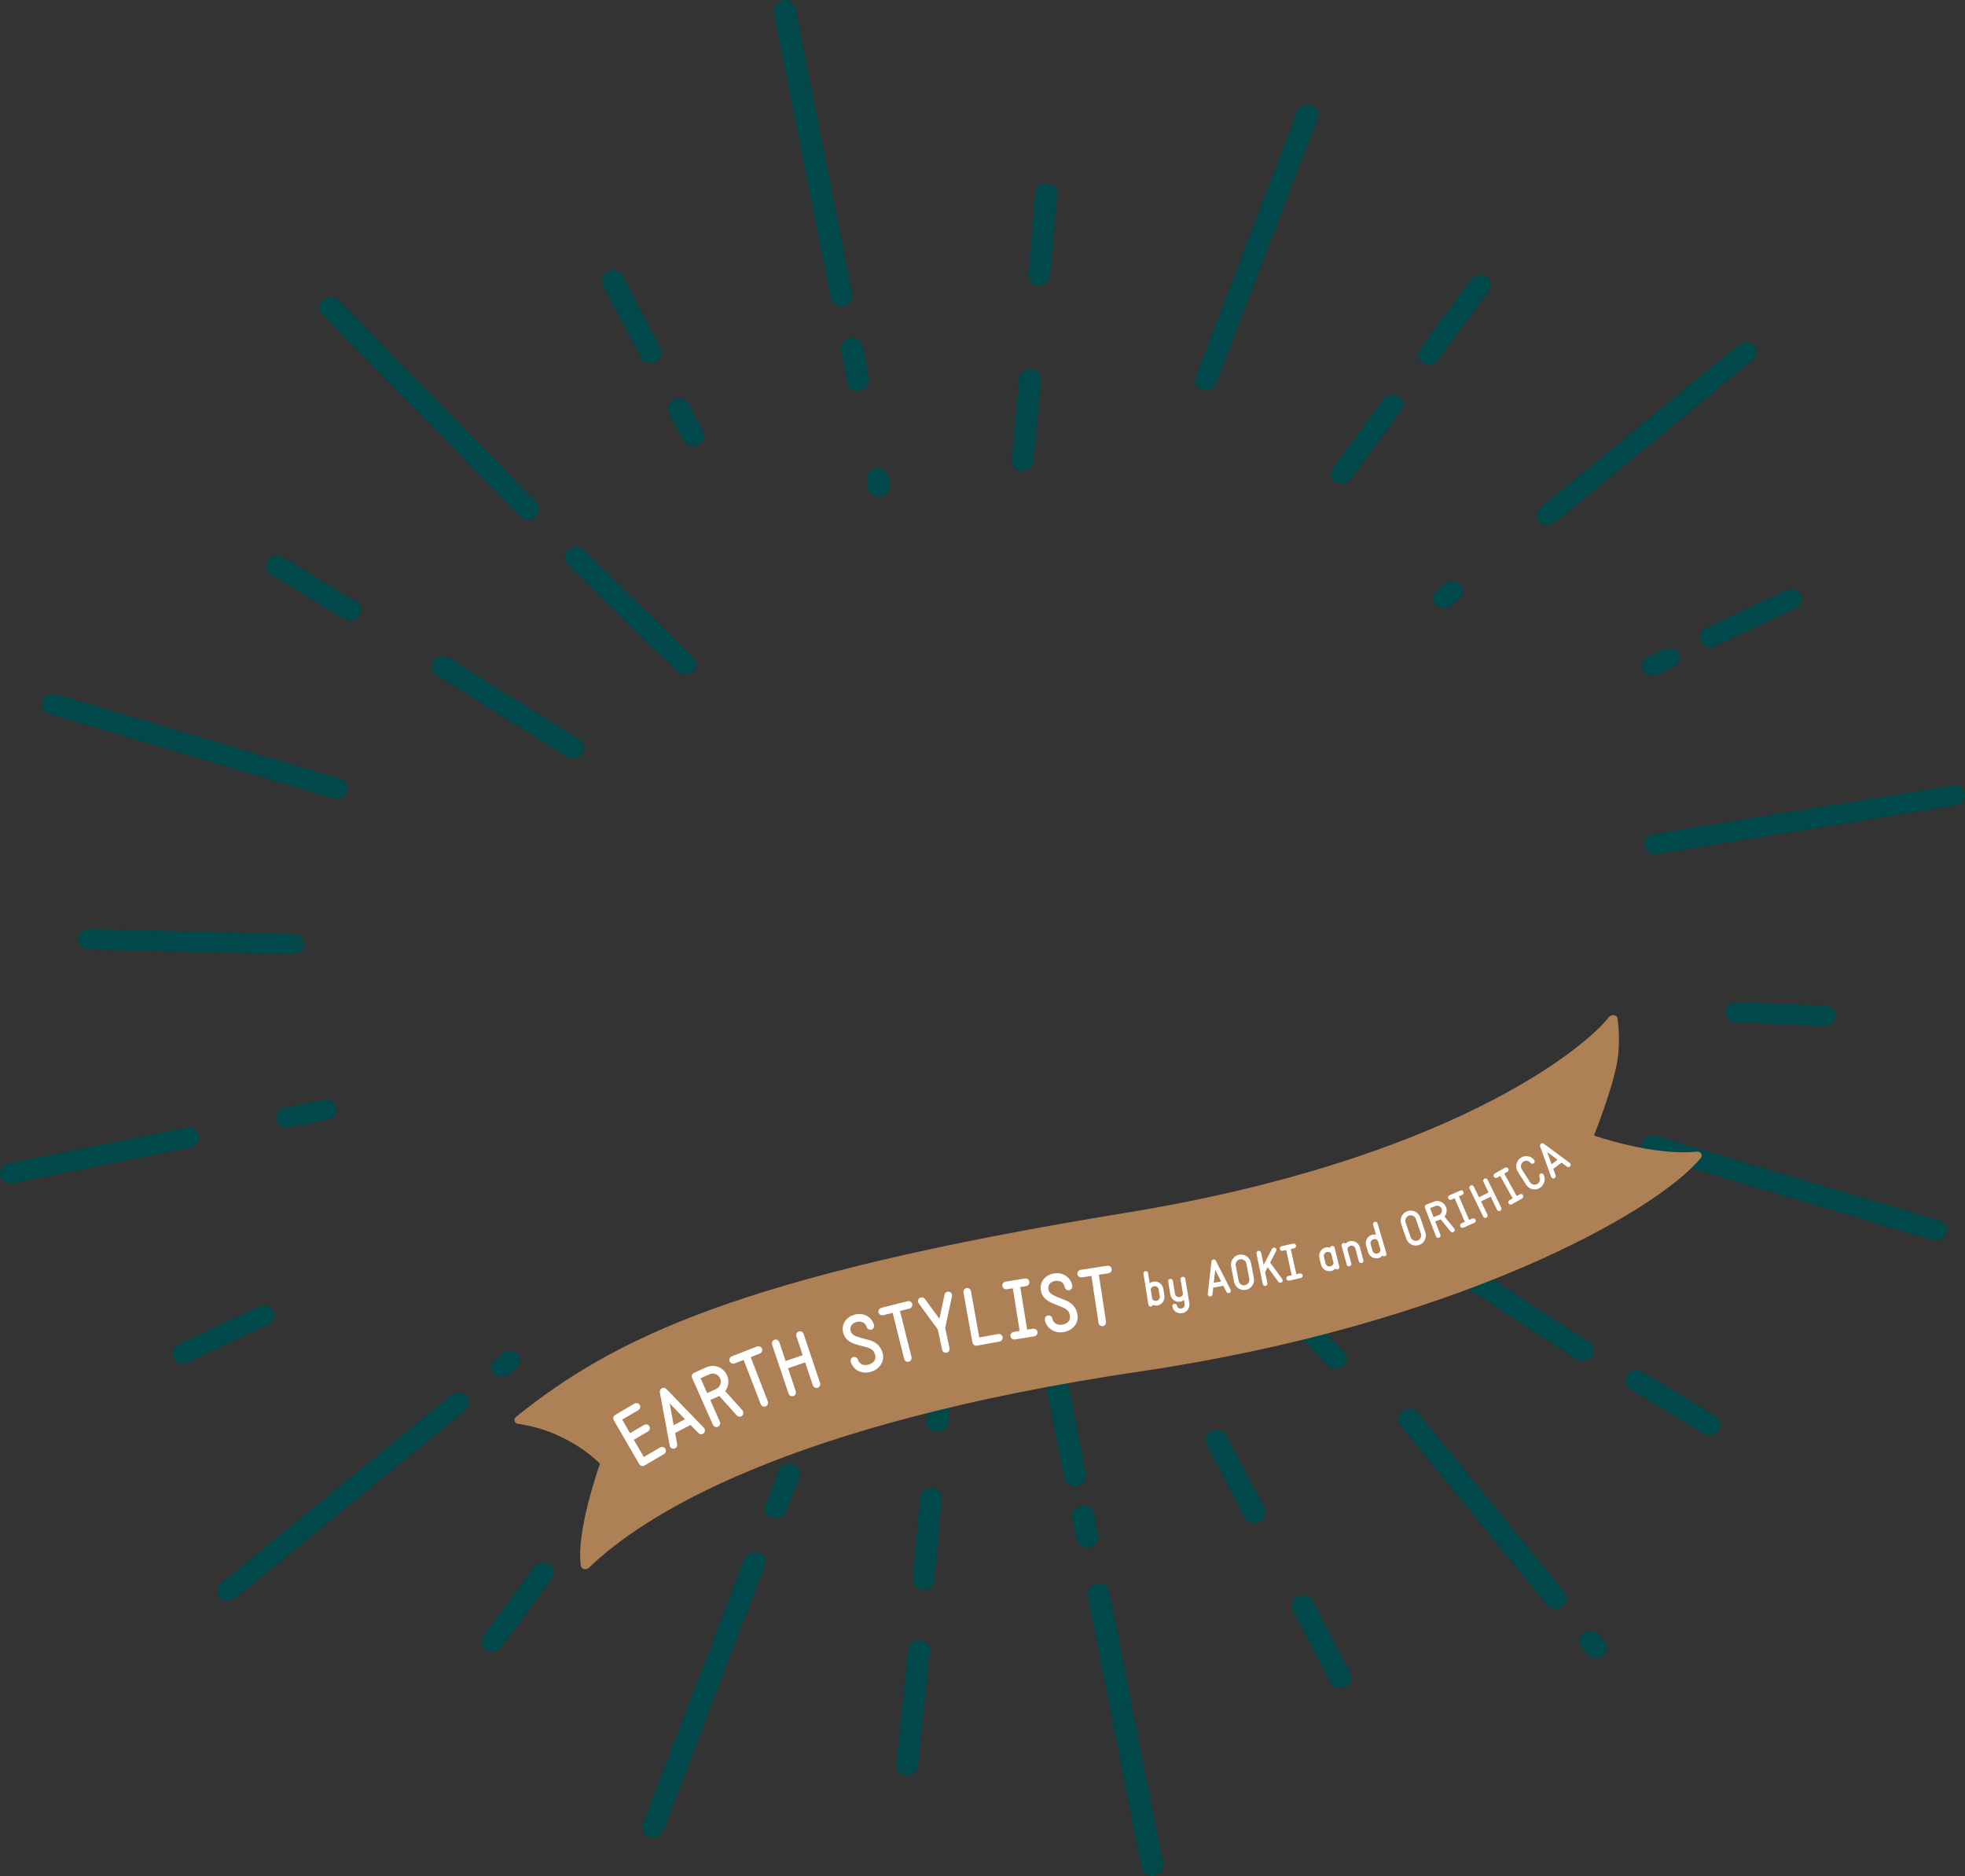 <?xml version="1.0" encoding="UTF-8"?><svg id="_レイヤー_2" xmlns="http://www.w3.org/2000/svg" viewBox="0 0 735.54 702.33"><rect x="0" y="0" width="735.54" height="702.33" fill="#333333" stroke="none"/><defs><style>.cls-1{stroke-width:.49px;}.cls-1,.cls-2{fill:#fff;stroke:#fff;stroke-linecap:round;stroke-linejoin:round;}.cls-2{stroke-width:.74px;}.cls-3{fill:#ae8056;}.cls-3,.cls-4{stroke-width:0px;}.cls-4{fill:#00484a;}</style></defs><g id="_レイヤー_2-2"><path class="cls-4" d="m329.97,185.86l-.36.07c-2.13.43-4.2-.96-4.62-3.11l-.57-2.89c-.42-2.14.96-4.23,3.09-4.65l.36-.07c2.13-.43,4.2.96,4.62,3.11l.57,2.89c.42,2.14-.96,4.23-3.09,4.65Z"/><path class="cls-4" d="m322.12,146.23l-.36.07c-2.13.43-4.2-.96-4.62-3.11l-2.34-11.97c-.42-2.14.96-4.23,3.09-4.65l.36-.07c2.13-.43,4.2.96,4.62,3.11l2.34,11.97c.42,2.14-.96,4.23-3.09,4.65Z"/><path class="cls-4" d="m315.84,114.36l-.36.07c-2.13.43-4.2-.96-4.62-3.11l-21.14-106.52c-.42-2.14.96-4.23,3.09-4.65l.36-.07c2.13-.43,4.2.96,4.62,3.11l21.14,106.52c.42,2.14-.96,4.23-3.09,4.65Z"/><path class="cls-4" d="m200.56,193.49h0c-1.7,1.44-4.29,1.37-5.79-.15l-74.29-75.8c-1.49-1.52-1.32-3.93.38-5.37h0c1.7-1.44,4.29-1.37,5.79.15l74.29,75.8c1.49,1.52,1.32,3.93-.38,5.37Z"/><path class="cls-4" d="m259.05,251.5h0c-1.73,1.41-4.32,1.3-5.78-.25l-40.95-40.21c-1.47-1.55-1.25-3.95.47-5.36h0c1.73-1.41,4.32-1.3,5.78.25l40.95,40.21c1.47,1.55,1.25,3.95-.47,5.36Z"/><path class="cls-4" d="m129.71,296.31h0c-.76,2-3.11,3.1-5.25,2.46l-106.19-31.65c-2.13-.64-3.24-2.77-2.48-4.77h0c.76-2,3.11-3.1,5.25-2.46l106.19,31.65c2.13.64,3.24,2.77,2.48,4.77Z"/><path class="cls-4" d="m125.99,414.64h0c.41,2.05-.91,4.04-2.95,4.45l-15.11,2.99c-2.03.41-4.01-.92-4.42-2.97h0c-.41-2.05.91-4.04,2.95-4.45l15.11-2.99c2.03-.41,4.01.92,4.42,2.97Z"/><path class="cls-4" d="m74.38,425.08h0c.41,2.05-.91,4.04-2.95,4.45l-66.94,13.44c-2.03.41-4.01-.92-4.42-2.97H.07c-.41-2.05.91-4.04,2.95-4.45l66.94-13.44c2.03-.41,4.01.92,4.42,2.97Z"/><path class="cls-4" d="m193.8,506.91h0c1.47,1.55,1.25,3.95-.47,5.36l-2.74,2.24c-1.73,1.41-4.32,1.3-5.78-.25h0c-1.47-1.55-1.25-3.95.47-5.36l2.74-2.24c1.73-1.41,4.32-1.3,5.78.25Z"/><path class="cls-4" d="m174.55,522.62h0c1.47,1.55,1.25,3.95-.47,5.36l-86.01,70.23c-1.73,1.41-4.32,1.3-5.78-.25h0c-1.47-1.55-1.25-3.95.47-5.36l86.01-70.23c1.73-1.41,4.32-1.3,5.78.25Z"/><path class="cls-4" d="m309.53,513.23h0c2.13.64,3.24,2.77,2.48,4.77l-1.21,3.16c-.76,2-3.11,3.1-5.24,2.46h0c-2.13-.64-3.24-2.77-2.48-4.77l1.21-3.16c.76-2,3.11-3.1,5.24-2.46Z"/><path class="cls-4" d="m296.71,548.1h0c2.13.64,3.24,2.77,2.48,4.77l-4.89,12.79c-.76,2-3.11,3.1-5.25,2.46h0c-2.13-.64-3.24-2.77-2.48-4.77l4.89-12.79c.76-2,3.11-3.1,5.25-2.46Z"/><path class="cls-4" d="m283.82,581.14h0c2.13.64,3.24,2.77,2.48,4.77l-38,99.37c-.76,2-3.11,3.1-5.24,2.46h0c-2.13-.64-3.24-2.77-2.48-4.77l38-99.37c.76-2,3.11-3.1,5.25-2.46Z"/><path class="cls-4" d="m395.2,516.98l.36-.07c2.13-.43,4.2.96,4.62,3.11l.57,2.89c.42,2.14-.96,4.23-3.09,4.65l-.36.07c-2.13.43-4.2-.96-4.62-3.11l-.57-2.89c-.42-2.14.96-4.23,3.09-4.65Z"/><path class="cls-4" d="m395.01,515.68l.36-.07c2.13-.43,4.2.96,4.62,3.11l6.44,32.9c.42,2.14-.96,4.23-3.09,4.65l-.36.07c-2.13.43-4.2-.96-4.62-3.11l-6.44-32.9c-.42-2.14.96-4.23,3.09-4.65Z"/><path class="cls-4" d="m404.48,563.67l.36-.07c2.13-.43,4.2.96,4.62,3.11l1.53,7.83c.42,2.14-.96,4.23-3.09,4.65l-.36.07c-2.13.43-4.2-.96-4.62-3.11l-1.53-7.83c-.42-2.14.96-4.23,3.09-4.65Z"/><path class="cls-4" d="m410.26,592.96l.36-.07c2.13-.43,4.2.96,4.62,3.11l20.12,101.53c.42,2.14-.96,4.23-3.09,4.65l-.36.07c-2.13.43-4.2-.96-4.62-3.11l-20.12-101.53c-.42-2.14.96-4.23,3.09-4.65Z"/><path class="cls-4" d="m473.26,480.37h0c1.73-1.41,4.32-1.3,5.78.25l2.32,2.45c1.47,1.55,1.25,3.95-.47,5.36h0c-1.73,1.41-4.32,1.3-5.78-.25l-2.32-2.45c-1.47-1.55-1.25-3.95.47-5.36Z"/><path class="cls-4" d="m484.14,491.87h0c1.73-1.41,4.32-1.3,5.78.25l9.39,9.92c1.47,1.55,1.25,3.95-.47,5.36h0c-1.73,1.41-4.32,1.3-5.78-.25l-9.39-9.92c-1.47-1.55-1.25-3.95.47-5.36Z"/><path class="cls-4" d="m495.02,503.37h0c1.73-1.41,4.32-1.3,5.78.25l2.32,2.45c1.47,1.55,1.25,3.95-.47,5.36h0c-1.73,1.41-4.32,1.3-5.78-.25l-2.32-2.45c-1.47-1.55-1.25-3.95.47-5.36Z"/><path class="cls-4" d="m599.89,619.88h0c-1.82,1.28-4.4.99-5.75-.66l-2.14-2.61c-1.35-1.65-.97-4.03.85-5.31h0c1.82-1.28,4.4-.99,5.75.66l2.14,2.61c1.35,1.65.97,4.03-.85,5.31Z"/><path class="cls-4" d="m584.82,601.5h0c-1.82,1.28-4.4.99-5.75-.66l-54.96-67.34c-1.35-1.65-.97-4.03.85-5.31h0c1.82-1.28,4.4-.99,5.75.66l54.96,67.34c1.35,1.65.97,4.03-.85,5.31Z"/><path class="cls-4" d="m614.6,427.73h0c.76-2,3.11-3.1,5.25-2.46l106.19,31.65c2.13.64,3.24,2.77,2.48,4.77h0c-.76,2-3.11,3.1-5.25,2.46l-106.19-31.65c-2.13-.64-3.24-2.77-2.48-4.77Z"/><path class="cls-4" d="m615.66,316.59h0c-.33-2.06,1.06-4,3.11-4.33l112.42-18.28c2.05-.33,3.97,1.07,4.3,3.13h0c.33,2.06-1.06,4-3.11,4.33l-112.42,18.28c-2.05.33-3.97-1.07-4.3-3.13Z"/><path class="cls-4" d="m537.4,226.32h0c-1.47-1.55-1.25-3.95.47-5.36l2.74-2.24c1.73-1.41,4.32-1.3,5.78.25h0c1.47,1.55,1.25,3.95-.47,5.36l-2.74,2.24c-1.73,1.41-4.32,1.3-5.78-.25Z"/><path class="cls-4" d="m576.28,195.28h0c-1.47-1.55-1.25-3.95.47-5.36l73.98-60.86c1.73-1.41,4.32-1.3,5.78.25h0c1.47,1.55,1.25,3.95-.47,5.36l-73.98,60.86c-1.73,1.41-4.32,1.3-5.78-.25Z"/><path class="cls-4" d="m455.26,143.42c-.76,2-3.11,3.1-5.25,2.46h0c-2.13-.64-3.24-2.77-2.48-4.77l38-99.37c.76-2,3.11-3.1,5.24-2.46h0c2.13.64,3.24,2.77,2.48,4.77"/><path class="cls-4" d="m245.35,135.57h0c-2.05.96-4.49.23-5.46-1.63l-14.18-27.25c-.97-1.86-.09-4.15,1.95-5.11h0c2.05-.96,4.49-.23,5.46,1.63l14.18,27.25c.97,1.86.09,4.15-1.95,5.11Z"/><path class="cls-4" d="m261.26,166.6h0c-2.05.96-4.49.23-5.46-1.63l-5.34-10.25c-.97-1.86-.09-4.15,1.96-5.11h0c2.05-.96,4.49-.23,5.46,1.63l5.34,10.25c.97,1.86.09,4.15-1.95,5.11Z"/><path class="cls-4" d="m134.31,230.39h0c-1.29,1.76-3.85,2.28-5.71,1.15l-27.28-16.56c-1.86-1.13-2.33-3.48-1.04-5.24h0c1.29-1.76,3.85-2.28,5.71-1.15l27.28,16.56c1.86,1.13,2.33,3.48,1.04,5.24Z"/><path class="cls-4" d="m217.89,282.09h0c-1.29,1.76-3.85,2.28-5.71,1.15l-48.96-30.68c-1.86-1.13-2.33-3.48-1.04-5.24h0c1.29-1.76,3.85-2.28,5.71-1.15l48.96,30.68c1.86,1.13,2.33,3.48,1.04,5.24Z"/><path class="cls-4" d="m113.88,353.63h0c-.19,2.09-2.17,3.71-4.42,3.61l-76.59-1.85c-2.26-.1-3.94-1.87-3.75-3.97h0c.19-2.09,2.17-3.71,4.42-3.61l76.59,1.85c2.26.1,3.94,1.87,3.75,3.97Z"/><path class="cls-4" d="m102.27,490.79h0c.97,1.86.09,4.15-1.95,5.11l-29.99,14.08c-2.05.96-4.49.23-5.46-1.63h0c-.97-1.86-.09-4.15,1.95-5.11l29.99-14.08c2.05-.96,4.49-.23,5.46,1.63Z"/><path class="cls-4" d="m205.52,585.56h0c1.86,1.13,2.33,3.48,1.04,5.24l-18.88,25.82c-1.29,1.76-3.85,2.28-5.71,1.15h0c-1.86-1.13-2.33-3.48-1.04-5.24l18.88-25.82c1.29-1.76,3.85-2.28,5.71-1.15Z"/><path class="cls-4" d="m248.36,526.96h0c1.86,1.13,2.33,3.48,1.04,5.24l-18.88,25.82c-1.29,1.76-3.85,2.28-5.71,1.15h0c-1.86-1.13-2.33-3.48-1.04-5.24l18.88-25.82c1.29-1.76,3.85-2.28,5.71-1.15Z"/><path class="cls-4" d="m344.32,614.01h0c2.26.1,3.94,1.87,3.75,3.97l-4.43,43.04c-.19,2.09-2.17,3.71-4.42,3.61h0c-2.26-.1-3.94-1.87-3.75-3.97l4.43-43.04c.19-2.09,2.17-3.71,4.42-3.61Z"/><path class="cls-4" d="m348.76,556.88h0c2.26.1,3.94,1.87,3.75,3.97l-2.71,30.64c-.19,2.09-2.17,3.71-4.42,3.61h0c-2.26-.1-3.94-1.87-3.75-3.97l2.71-30.64c.19-2.09,2.17-3.71,4.42-3.61Z"/><path class="cls-4" d="m355.39,481.91h0c2.26.1,3.94,1.87,3.75,3.97l-4.12,46.5c-.19,2.09-2.17,3.71-4.42,3.61h0c-2.26-.1-3.94-1.87-3.75-3.97l4.12-46.5c.19-2.09,2.17-3.71,4.42-3.61Z"/><path class="cls-4" d="m485.85,597.66h0c2.05-.96,4.49-.23,5.46,1.63l14.18,27.25c.97,1.86.09,4.15-1.95,5.11h0c-2.05.96-4.49.23-5.46-1.63l-14.18-27.25c-.97-1.86-.09-4.15,1.95-5.11Z"/><path class="cls-4" d="m453.66,535.82h0c2.05-.96,4.49-.23,5.46,1.63l14.18,27.25c.97,1.86.09,4.15-1.96,5.11h0c-2.05.96-4.49.23-5.46-1.63l-14.18-27.25c-.97-1.86-.09-4.15,1.95-5.11Z"/><path class="cls-4" d="m609.22,514.77h0c1.29-1.76,3.85-2.28,5.71-1.15l27.28,16.56c1.86,1.13,2.33,3.48,1.04,5.24h0c-1.29,1.76-3.85,2.28-5.71,1.15l-27.28-16.56c-1.86-1.13-2.33-3.48-1.04-5.24Z"/><path class="cls-4" d="m513.94,454.88h0c1.29-1.76,3.85-2.28,5.71-1.15l75.21,48.74c1.86,1.13,2.33,3.48,1.04,5.24h0c-1.29,1.76-3.85,2.28-5.71,1.15l-75.21-48.74c-1.86-1.13-2.33-3.48-1.04-5.24Z"/><path class="cls-4" d="m645.93,378.72h0c.19-2.09,2.17-3.71,4.42-3.61l33.06,1.43c2.26.1,3.94,1.87,3.75,3.97h0c-.19,2.09-2.17,3.71-4.42,3.61l-33.06-1.43c-2.26-.1-3.94-1.87-3.75-3.97Z"/><path class="cls-4" d="m636.65,240.17h0c-.97-1.86-.09-4.15,1.95-5.11l29.99-14.08c2.05-.96,4.49-.23,5.46,1.63h0c.97,1.86.09,4.15-1.95,5.11l-29.99,14.08c-2.05.96-4.49.23-5.46-1.63Z"/><path class="cls-4" d="m614.81,250.97h0c-.97-1.86-.09-4.15,1.95-5.11l6.14-2.87c2.05-.96,4.49-.23,5.46,1.63h0c.97,1.86.09,4.15-1.95,5.11l-6.14,2.87c-2.05.96-4.49.23-5.46-1.63Z"/><path class="cls-4" d="m532.64,135.81h0c-1.86-1.13-2.33-3.48-1.04-5.24l18.88-25.82c1.29-1.76,3.85-2.28,5.71-1.15h0c1.86,1.13,2.33,3.48,1.04,5.24l-18.88,25.82c-1.29,1.76-3.85,2.28-5.71,1.15Z"/><path class="cls-4" d="m499.89,180.55h0c-1.86-1.13-2.33-3.48-1.04-5.24l18.88-25.82c1.29-1.76,3.85-2.28,5.71-1.15h0c1.86,1.13,2.33,3.48,1.04,5.24l-18.88,25.82c-1.29,1.76-3.85,2.28-5.71,1.15Z"/><path class="cls-4" d="m388.6,106.82h0c-2.26-.1-3.94-1.87-3.75-3.97l2.71-30.64c.19-2.09,2.17-3.71,4.42-3.61h0c2.26.1,3.94,1.87,3.75,3.97l-2.71,30.64c-.19,2.09-2.17,3.71-4.42,3.61Z"/><path class="cls-4" d="m382.44,176.35h0c-2.26-.1-3.94-1.87-3.75-3.97l2.71-30.64c.19-2.09,2.17-3.71,4.42-3.61h0c2.26.1,3.94,1.87,3.75,3.97l-2.71,30.64c-.19,2.09-2.17,3.71-4.42,3.61Z"/><path class="cls-3" d="m193.91,533.03c-1.42-.2-1.81-1.77-.67-2.69,36.52-29.25,83.22-52.68,227.85-76.26,120.4-19.62,171.71-61.22,181.13-73.27.98-1.26,3.07-.95,3.26.47.5,3.8.93,9.74-.07,15.84-1.66,10.21-8.74,27.97-8.74,27.97,0,0,21.88,7.73,38.44,6.03,1.54-.16,2.44,1.26,1.5,2.41-16.88,20.54-92.31,62.5-209.43,79.82-133.69,19.77-186.84,54.32-206.66,73.5-1.06,1.03-2.88.66-3.08-.62-1.99-12.7,7.13-38.26,7.13-38.26,0,0-11.29-12.19-30.65-14.95Z"/><path class="cls-2" d="m248.76,542.56c.3.51.13,1.17-.38,1.46l-7.36,4.31c-.49.28-1.13.11-1.43-.4l-9.54-16.48c-.28-.49-.11-1.14.37-1.42l7.28-4.27c.51-.3,1.16-.13,1.44.36.3.51.13,1.17-.38,1.46l-6.36,3.73,3.3,5.71,5.62-3.29c.51-.3,1.16-.13,1.45.39.28.49.11,1.14-.4,1.44l-5.62,3.29,4.11,7.1,6.44-3.77c.51-.3,1.16-.13,1.46.39Z"/><path class="cls-2" d="m262.94,536.47c-.39.21-.87.12-1.22-.24l-3.16-3.24-6.25,3.25.8,4.47c.07.47-.15.95-.54,1.15-.55.29-1.4,0-1.52-.75l-3.7-19.95c-.07-.46.16-.92.58-1.14.39-.21.9-.13,1.23.2l14.07,14.55c.42.49.36,1.35-.29,1.69Zm-5.93-5.06l-6.93-7.21,1.81,9.88,5.12-2.67Z"/><path class="cls-2" d="m277.3,529.87c-.38.17-.89.11-1.23-.23l-6.73-7.5s-.22.1-3.97,1.78l3.76,8.48c.23.52,0,1.15-.55,1.39-.51.23-1.14-.01-1.37-.53l-7.81-17.6c-.23-.52,0-1.15.52-1.38l4.62-2.08c2.78-1.25,6.02,0,7.26,2.8.88,1.98.49,4.24-.82,5.81l6.64,7.38c.39.51.35,1.37-.32,1.68Zm-9.14-9.51c1.73-.78,2.49-2.78,1.73-4.49-.77-1.74-2.76-2.51-4.49-1.73l-3.64,1.64,2.76,6.22,3.64-1.64Z"/><path class="cls-2" d="m283.52,504.41c.55-.22,1.16.06,1.37.58.21.55-.06,1.17-.61,1.39l-3.75,1.46,6.54,16.94c.21.55-.06,1.17-.61,1.39-.52.21-1.14-.07-1.35-.62l-6.54-16.94-3.75,1.46c-.55.22-1.16-.06-1.38-.61-.2-.53.07-1.14.62-1.36l9.45-3.69Z"/><path class="cls-2" d="m300.45,499.45l6.17,18.38c.19.56-.11,1.17-.67,1.36-.53.18-1.13-.12-1.32-.68l-3.01-8.96-7.11,2.42,3.01,8.96c.19.56-.11,1.17-.64,1.35-.56.19-1.16-.11-1.35-.67l-6.17-18.38c-.19-.56.11-1.17.67-1.36.53-.18,1.13.12,1.32.68l2.49,7.42,7.11-2.42-2.49-7.41c-.19-.56.11-1.17.64-1.35.56-.19,1.16.11,1.35.67Z"/><path class="cls-2" d="m318.79,509.69c-.16-.57.17-1.16.71-1.31.57-.16,1.15.17,1.31.75.41,1.49,2.07,2.73,4.38,2.08,2.19-.61,3.26-2.21,2.76-4.01-.37-1.35-.86-2.45-3.39-3.19-3.01-.8-3.7-.97-4.41-1.21-2.07-.72-3.57-1.81-4.14-3.91-.85-3.07,1.13-5.59,3.98-6.39,2.99-.83,6.01.67,6.82,3.59.16.57-.17,1.16-.74,1.32-.57.16-1.15-.17-1.31-.75-.42-1.52-1.98-2.75-4.21-2.13-2.28.64-2.88,2.35-2.49,3.75.2.72.46,1.66,2.61,2.45.51.2,1.84.57,4.42,1.24,2.54.65,4.25,2.18,4.93,4.64.88,3.21-1.37,5.82-4.25,6.62-3.47.97-6.26-1.03-6.96-3.55Z"/><path class="cls-2" d="m339.83,487.47c.57-.15,1.15.2,1.28.75.14.58-.2,1.16-.77,1.3l-3.9.99,4.4,17.63c.14.58-.2,1.15-.77,1.3-.54.14-1.12-.21-1.26-.79l-4.4-17.63-3.9.98c-.57.15-1.15-.2-1.29-.78-.14-.55.21-1.13.78-1.27l9.83-2.48Z"/><path class="cls-2" d="m355.99,485.16l-2.56,11.94,1.64,7.68c.12.58-.21,1.14-.79,1.27-.58.12-1.14-.24-1.26-.82l-1.64-7.68-7.18-9.83c-.43-.58-.17-1.49.61-1.65.4-.09.83.06,1.08.4l5.94,8.12,2.1-9.86c.09-.42.39-.72.79-.81.69-.15,1.43.45,1.26,1.25Z"/><path class="cls-2" d="m374.94,500.62c.1.58-.28,1.14-.86,1.24l-8.47,1.53c-.58.11-1.13-.28-1.24-.86l-3.35-18.74c-.11-.59.28-1.14.86-1.24.58-.11,1.1.28,1.21.87l3.17,17.69,7.45-1.35c.58-.11,1.13.28,1.24.87Z"/><path class="cls-2" d="m387.99,498.66c.1.59-.3,1.13-.88,1.23l-7.29,1.19c-.58.09-1.13-.3-1.22-.89-.1-.59.3-1.13.88-1.23l2.63-.43-2.69-16.68-2.63.43c-.58.1-1.13-.3-1.22-.89-.1-.59.3-1.13.88-1.23l7.29-1.19c.58-.1,1.13.3,1.22.89.09.59-.3,1.13-.88,1.23l-2.6.42,2.69,16.68,2.6-.42c.58-.1,1.13.3,1.22.89Z"/><path class="cls-2" d="m391.49,494.01c-.09-.59.3-1.13.86-1.22.58-.09,1.12.31,1.21.9.23,1.53,1.74,2.95,4.1,2.58,2.25-.35,3.49-1.81,3.21-3.66-.21-1.38-.57-2.53-3-3.57-2.9-1.15-3.56-1.4-4.24-1.72-1.97-.96-3.33-2.22-3.66-4.37-.48-3.15,1.77-5.42,4.69-5.88,3.07-.48,5.89,1.37,6.35,4.37.09.59-.31,1.13-.89,1.22-.58.09-1.12-.31-1.21-.9-.24-1.56-1.65-2.96-3.93-2.61-2.34.36-3.13,1.99-2.91,3.43.11.73.26,1.71,2.3,2.74.49.25,1.76.78,4.25,1.75,2.45.94,3.97,2.67,4.35,5.19.5,3.29-2.04,5.61-4.99,6.07-3.56.55-6.1-1.76-6.5-4.35Z"/><path class="cls-2" d="m414.56,474.2c.58-.09,1.12.31,1.21.87.09.59-.31,1.13-.89,1.22l-3.97.61,2.73,17.97c.09.59-.31,1.13-.89,1.22-.55.09-1.09-.31-1.18-.9l-2.73-17.97-3.97.61c-.58.09-1.12-.31-1.21-.9-.09-.56.31-1.1.89-1.19l10.02-1.55Z"/><path class="cls-1" d="m435.21,482.51l.4,2.52c.26,1.64-.84,3.19-2.46,3.45-.65.1-1.27-.07-1.81-.39v.04c.06.35-.17.68-.52.74-.33.05-.66-.18-.71-.53l-1.84-11.51c-.05-.33.18-.66.51-.72.35-.06.68.18.73.51l.69,4.33c.41-.48.95-.82,1.59-.93,1.63-.26,3.15.84,3.41,2.48Zm-1.24.2c-.15-.95-1.04-1.58-1.97-1.43-.95.15-1.61.82-1.46,1.77l.47,2.94c.15.95.99,1.38,1.94,1.22.93-.15,1.58-1.03,1.42-1.98l-.4-2.52Z"/><path class="cls-1" d="m443.43,478.72l1.52,9.16c.27,1.64-.83,3.2-2.46,3.47-1.61.27-3.13-.67-3.41-2.31-.06-.33.18-.66.53-.72.35-.06.68.18.73.51.16.95,1.01,1.41,1.93,1.25.95-.16,1.57-1.04,1.41-1.99l-.33-1.97c-.39.48-.94.83-1.59.94-1.61.27-3.16-.83-3.43-2.46l-.81-4.88c-.06-.33.18-.66.53-.72.35-.06.68.18.73.51l.81,4.88c.16.95,1.04,1.58,1.96,1.43.95-.16,1.61-.83,1.45-1.78l-.85-5.09c-.06-.33.18-.66.53-.72.35-.06.68.18.73.51Z"/><path class="cls-1" d="m459.97,483.85c-.26.05-.52-.09-.66-.35l-1.25-2.42-4.15.76-.32,2.71c-.04.28-.25.52-.51.56-.37.07-.8-.25-.74-.7l1.37-12.1c.04-.28.25-.5.53-.55.26-.05.54.08.67.33l5.52,10.84c.15.35-.03.84-.46.92Zm-2.52-3.95l-2.71-5.36-.69,5.99,3.4-.62Z"/><path class="cls-1" d="m462.18,479.82l-1.1-5.71c-.37-1.91.88-3.79,2.79-4.16,1.92-.37,3.77.9,4.14,2.81l1.1,5.71c.37,1.93-.88,3.79-2.79,4.16s-3.76-.88-4.14-2.81Zm.14-5.96l1.1,5.71c.24,1.23,1.42,2.05,2.66,1.81,1.22-.24,2.03-1.45,1.8-2.68l-1.1-5.71c-.24-1.23-1.44-2.05-2.66-1.81-1.24.24-2.03,1.45-1.8,2.68Z"/><path class="cls-1" d="m479.4,479.96c-.23.05-.48-.04-.67-.24l-4.25-5.77-1.18,2.25.87,4.2c.07.35-.15.69-.49.76s-.68-.15-.75-.5l-2.36-11.4c-.07-.35.15-.69.5-.76.35-.07.68.15.76.5l1.08,5.24,3.44-6.61c.09-.17.27-.29.44-.33.49-.1.94.42.68.92l-2.32,4.46,4.63,6.27c.23.33.11.91-.35,1Z"/><path class="cls-1" d="m487.34,477.44c.08.35-.14.69-.48.77l-4.33.97c-.35.08-.68-.14-.76-.49-.08-.35.14-.69.49-.77l1.56-.35-2.19-9.9-1.56.35c-.35.08-.68-.14-.76-.49-.08-.35.14-.69.49-.77l4.33-.97c.35-.08.69.14.76.49.08.35-.14.69-.48.77l-1.54.35,2.19,9.9,1.54-.34c.35-.08.69.14.76.49Z"/><path class="cls-1" d="m499.32,467.12l1.76,7.08c.09.35-.12.69-.46.78-.33.08-.67-.13-.76-.47v-.03c-.37.52-.88.92-1.51,1.08-1.6.4-3.22-.59-3.62-2.2l-.62-2.48c-.4-1.61.57-3.23,2.17-3.64.64-.16,1.26-.06,1.83.22v-.04c-.09-.33.12-.67.44-.76.34-.09.69.12.77.45Zm.02,5.31l-.72-2.91c-.23-.93-1.12-1.28-2.03-1.05-.93.23-1.48,1.18-1.25,2.1l.62,2.48c.23.93,1.16,1.49,2.08,1.26.91-.23,1.54-.96,1.31-1.87Z"/><path class="cls-1" d="m508.81,467.02l1.29,4.77c.09.33-.11.68-.44.77-.34.09-.69-.11-.78-.43l-1.29-4.77c-.25-.93-1.19-1.47-2.11-1.22-.91.25-1.52.99-1.26,1.92l1.35,4.98c.09.33-.11.68-.44.77-.34.09-.69-.11-.78-.43l-1.91-7.06c-.09-.33.11-.68.45-.77.33-.09.67.11.76.44v.03c.3-.5.86-.92,1.5-1.09,1.59-.44,3.22.5,3.66,2.11Z"/><path class="cls-1" d="m515.45,462.63l-1.24-4.21c-.1-.33.09-.68.43-.78.32-.1.68.1.77.42l3.3,11.18c.1.34-.09.7-.41.79-.34.1-.69-.09-.79-.43v-.03c-.35.53-.84.96-1.47,1.14-1.58.47-3.24-.45-3.71-2.04l-.72-2.45c-.47-1.59.43-3.26,2.01-3.73.63-.19,1.26-.12,1.84.14Zm-1.91,5.68c.27.92,1.24,1.44,2.14,1.17.92-.27,1.49-1.02,1.22-1.95l-.84-2.86c-.27-.92-1.16-1.24-2.08-.96-.9.27-1.43,1.23-1.16,2.15l.72,2.45Z"/><path class="cls-1" d="m526.63,463.65l-1.9-5.5c-.63-1.84.33-3.88,2.17-4.52,1.84-.64,3.86.35,4.49,2.19l1.9,5.5c.64,1.85-.33,3.88-2.17,4.52-1.84.64-3.85-.33-4.49-2.19Zm-.71-5.91l1.9,5.5c.41,1.18,1.7,1.82,2.89,1.41,1.17-.41,1.81-1.73,1.4-2.91l-1.9-5.5c-.41-1.18-1.72-1.82-2.89-1.41-1.19.42-1.81,1.73-1.4,2.91Z"/><path class="cls-1" d="m543.9,461.04c-.23.09-.54.04-.73-.17l-3.81-4.69s-.13.05-2.43.95l2.01,5.19c.12.32-.04.69-.37.82-.31.12-.68-.04-.8-.36l-4.17-10.78c-.12-.32.04-.69.35-.81l2.83-1.11c1.7-.67,3.61.18,4.27,1.89.47,1.21.17,2.56-.66,3.46l3.76,4.62c.22.32.17.83-.24,1Zm-5.2-5.97c1.06-.41,1.57-1.59,1.17-2.64-.41-1.06-1.58-1.58-2.64-1.17l-2.23.87,1.47,3.81,2.23-.87Z"/><path class="cls-1" d="m552.09,456.72c.14.33,0,.7-.33.85l-4.07,1.78c-.33.14-.7,0-.84-.33-.14-.33,0-.7.33-.85l1.46-.64-4.01-9.3-1.46.64c-.33.14-.7,0-.84-.33-.14-.33,0-.7.33-.85l4.07-1.78c.33-.14.7,0,.84.33.14.33,0,.7-.33.85l-1.45.63,4.01,9.3,1.45-.63c.33-.14.7,0,.84.33Z"/><path class="cls-1" d="m556.63,441.75l5.09,10.45c.16.32.03.7-.29.86-.3.15-.68.02-.84-.3l-2.48-5.1-4.05,2,2.48,5.1c.16.32.03.7-.28.85-.32.16-.7.03-.85-.29l-5.09-10.45c-.16-.32-.03-.7.29-.86.3-.15.68-.02.84.3l2.05,4.22,4.05-2-2.05-4.22c-.16-.32-.03-.7.28-.85.32-.16.7-.03.85.29Z"/><path class="cls-1" d="m569.9,447.58c.17.31.06.7-.25.87l-3.87,2.18c-.31.17-.7.06-.87-.25-.17-.31-.06-.7.25-.88l1.39-.78-4.91-8.85-1.39.78c-.31.17-.7.06-.87-.25-.17-.31-.06-.7.25-.87l3.87-2.18c.31-.17.7-.06.87.25.17.31.06.7-.25.87l-1.38.77,4.91,8.85,1.38-.78c.31-.17.7-.06.87.25Z"/><path class="cls-1" d="m571.46,443.4l-3.11-4.9c-1.04-1.64-.57-3.85,1.07-4.9,1.54-.99,3.58-.59,4.67.79.21.27.17.67-.11.89-.26.21-.67.18-.89-.11-.71-.92-2.01-1.14-2.99-.51-1.05.67-1.36,2.1-.69,3.15l3.11,4.9c.67,1.05,2.09,1.37,3.13.69.99-.63,1.33-1.91.8-2.95-.16-.32-.03-.7.28-.86.32-.16.7-.03.85.28.83,1.64.21,3.65-1.25,4.59-1.64,1.06-3.82.57-4.87-1.08Z"/><path class="cls-1" d="m587.46,436.56c-.21.16-.5.16-.75-.02l-2.19-1.6-3.38,2.55.91,2.57c.09.27,0,.58-.21.74-.3.23-.83.14-.97-.29l-4.15-11.44c-.09-.27,0-.56.23-.73.21-.16.52-.17.75,0l9.76,7.21c.29.25.35.76,0,1.03Zm-4.01-2.4l-4.81-3.58,2.04,5.67,2.77-2.09Z"/></g></svg>